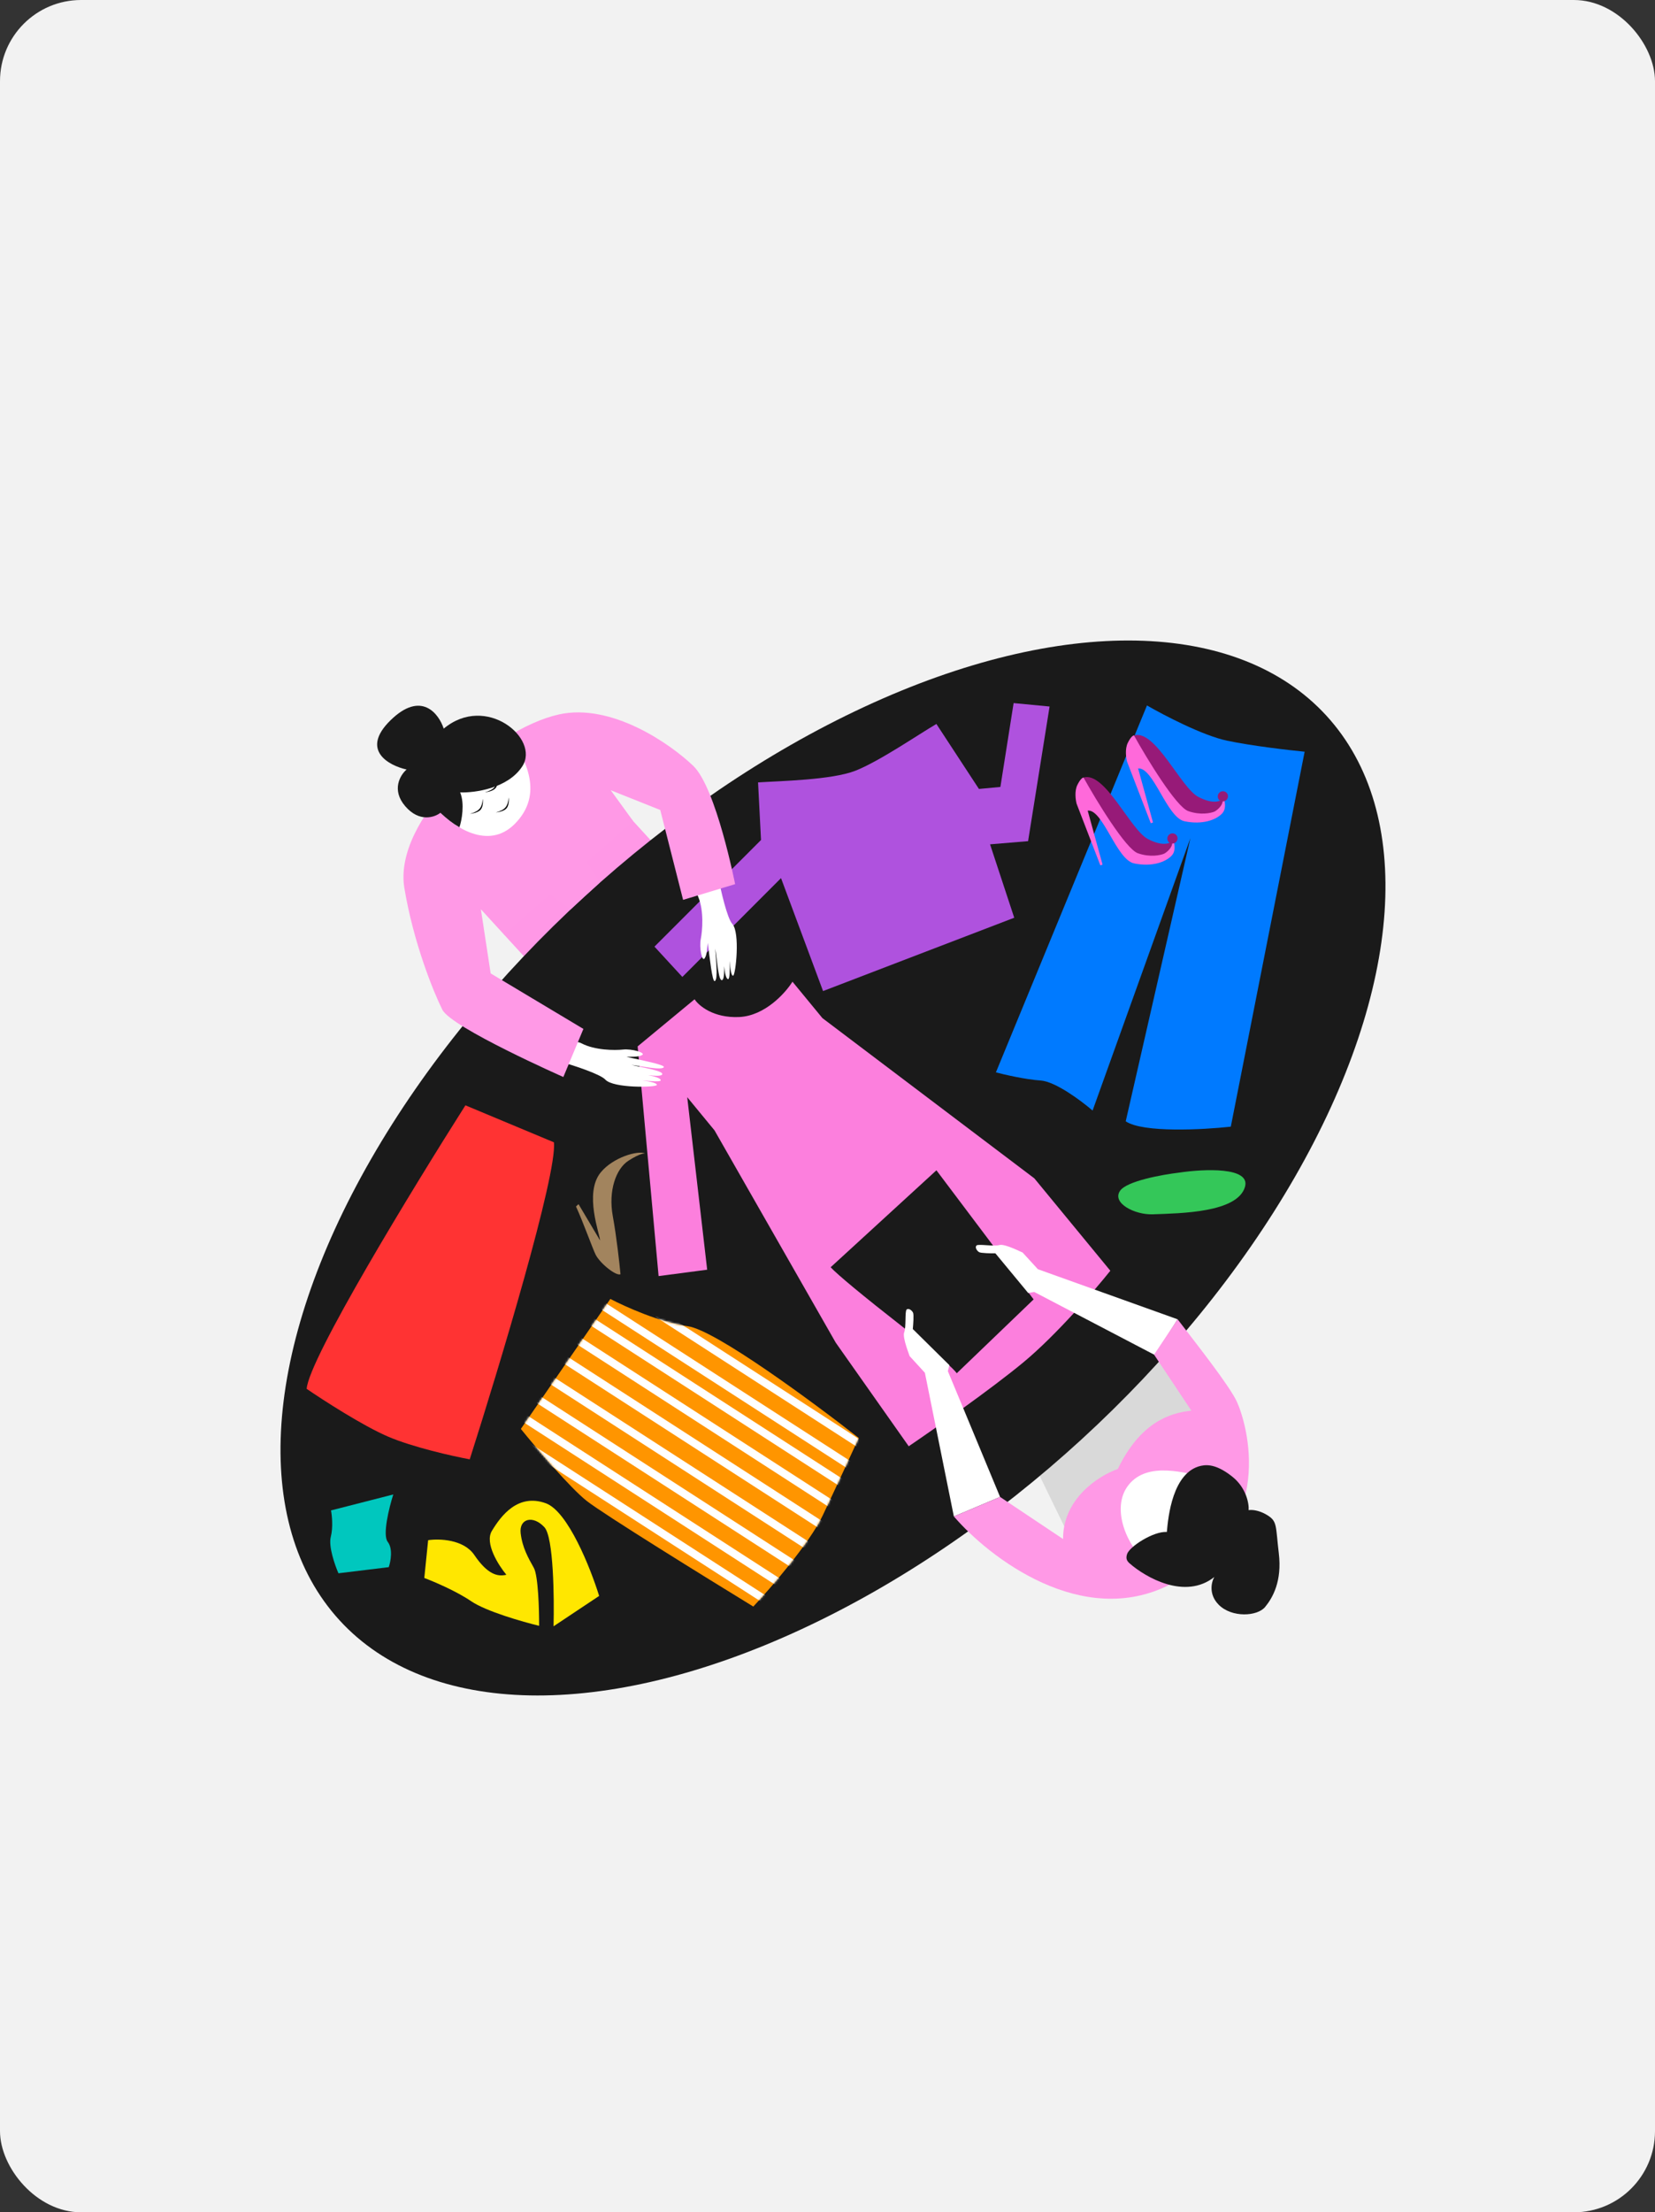 <?xml version="1.0" encoding="UTF-8"?> <svg xmlns="http://www.w3.org/2000/svg" width="816" height="1090" viewBox="0 0 816 1090" fill="none"><rect x="0" y="0" width="816" height="1090" fill="#333333" stroke="none"/><g clip-path="url(#clip0_5457_642)"><rect width="816" height="1090" rx="40" fill="#F2F2F2"></rect><rect x="248.313" y="460.24" width="84.705" height="30.714" transform="rotate(-42.485 248.313 460.24)" fill="#FF98E6"></rect><path d="M526.004 754.663L511.041 723.904L571.008 668.983L593.803 697.634L526.004 754.663Z" fill="#D9D9D9"></path><ellipse cx="410.706" cy="575.472" rx="329.925" ry="181.377" transform="rotate(-42.485 410.706 575.472)" fill="#1A1A1A"></ellipse><path d="M348.671 625.584L324.722 628.724L314.392 515.554L342.463 492.348C344.51 495.502 351.778 501.666 364.466 501.086C377.153 500.507 387.262 489.242 390.73 483.682L405.503 501.628L509.99 580.582L547.449 626.088C539.893 635.567 520.732 657.869 504.542 671.253C488.352 684.636 460.133 704.375 448.047 712.571L412.068 661.533L352.289 556.928L338.835 540.584L348.671 625.584Z" fill="#FC7FDD"></path><path d="M445.069 653.752C425.699 638.623 412.818 627.944 409.548 624.374L461.707 576.604L509.627 640.214L471.739 676.602C470.359 674.677 464.438 668.881 445.069 653.752Z" fill="#1A1A1A"></path><path d="M456.018 676.367L470.302 747.145L493.087 737.534L467.343 675.563L468.095 672.622L450.059 654.81C450.28 652.543 450.617 647.769 450.194 646.806C449.666 645.602 447.952 644.357 447.015 645.215C446.078 646.074 446.847 653.811 445.814 656.446C444.781 659.08 448.73 668.409 448.449 668.102L456.018 676.367Z" fill="white"></path><path d="M511.729 625.343L580.642 650.029L569.411 667.631L509.936 636.554L506.941 637.046L490.778 617.517C488.501 617.538 483.716 617.456 482.793 616.95C481.64 616.318 480.551 614.501 481.488 613.643C482.424 612.785 490.065 614.23 492.78 613.432C495.495 612.634 504.441 617.385 504.161 617.079L511.729 625.343Z" fill="white"></path><path d="M470.302 747.144L493.086 737.533L524.15 758.282C524.047 738.563 541.368 727.217 551.125 723.775C562.087 701.129 576.368 696.154 587.412 695.044L569.014 667.431L580.642 650.028C589.236 661.293 606.301 682.81 609.908 690.762C614.418 700.703 630.879 753.165 576.845 780.702C533.618 802.732 487.805 767.509 470.302 747.144Z" fill="#FF99E6"></path><path d="M556.476 731.598C547.052 743.381 556.624 763.014 565.007 769.032L595.134 727.932C584.562 725.795 565.9 719.815 556.476 731.598Z" fill="white"></path><path d="M598.717 776.993C584.327 788.371 564.861 777.233 556.926 770.242C555.489 768.975 555.06 767.788 555.685 765.751C556.838 761.993 568.781 754.335 575.32 754.798C575.954 747.464 578.107 725.286 592.179 722.197C596.094 721.337 600.84 722.17 607.671 727.621C614.501 733.072 615.902 740.993 615.638 744.049C616.938 743.796 620.573 743.919 624.712 746.432C629.886 749.573 628.885 751.615 630.519 765.314C632.154 779.013 627.557 787.163 623.745 791.78C619.933 796.396 607.424 797.16 600.944 790.712C595.76 785.554 597.299 779.417 598.717 776.993Z" fill="#1A1A1A"></path><path d="M552.224 586.735C555.501 581.898 573.037 578.728 581.396 577.748C593.482 575.928 616.885 574.808 613.805 584.882C609.955 597.475 582.298 597.783 568.351 598.289C559.529 598.608 548.128 592.782 552.224 586.735Z" fill="#34C759"></path><path d="M211.097 758.849L209.2 777.471C213.856 779.211 225 783.938 232.33 788.931C239.66 793.924 257.708 799.082 265.815 801.037C265.847 793.129 265.369 776.345 263.203 772.475C260.496 767.638 257.508 762.494 256.707 755.349C255.906 748.203 262.833 746.361 268.44 752.483C272.925 757.38 273.3 787.053 272.927 801.278L295.407 786.317C291.194 772.729 280.03 744.57 269.08 740.64C255.392 735.728 247.08 746.718 242.515 754.276C238.864 760.322 245.757 771.193 249.66 775.873C245.448 776.917 240.458 775.859 233.858 766.144C228.578 758.373 216.484 758.043 211.097 758.849Z" fill="#FFE700"></path><path d="M302.142 599.205C303.975 609.233 305.437 622.451 305.939 627.807C303.883 628.864 295.954 622.62 293.693 618.199C292.252 615.38 287.363 601.671 283.993 594.439L285.243 593.295L295.855 611.153C295.887 608.457 287.797 587.872 296.182 577.648C302.282 570.209 314.487 566.699 318.061 568.303C318.061 568.303 315.991 567.924 309.853 571.881C303.714 575.839 299.85 586.67 302.142 599.205Z" fill="#A2845E"></path><path d="M565.52 347.574L491.032 528.358C495.325 529.492 505.745 531.881 513.081 532.366C520.417 532.851 533.218 542.439 538.702 547.172L586.924 412.957L555.04 552.47C563.517 558.214 593.112 556.624 606.849 555.111L643.255 370.371C635.479 369.613 616.932 367.464 604.957 364.924C592.982 362.383 573.676 352.299 565.52 347.574Z" fill="#007AFF"></path><path d="M289.326 739.544C281.125 733.098 264.23 713.188 256.808 704.039L300.941 639.981C307.965 643.679 325.431 651.546 339.104 653.432C352.777 655.318 401.004 690.919 423.408 708.484C420.154 715.591 412.038 733.192 405.606 746.737C399.174 760.282 380.135 782.26 371.419 791.555C347.472 776.904 297.527 745.991 289.326 739.544Z" fill="#FF9500"></path><mask id="mask0_5457_642" style="mask-type:alpha" maskUnits="userSpaceOnUse" x="256" y="639" width="168" height="153"><path d="M289.326 739.544C281.125 733.098 264.23 713.188 256.808 704.039L300.941 639.981C307.965 643.679 325.431 651.546 339.104 653.432C352.777 655.318 401.004 690.919 423.408 708.484C420.154 715.591 412.038 733.192 405.606 746.737C399.174 760.282 380.135 782.26 371.419 791.555C347.472 776.904 297.527 745.991 289.326 739.544Z" fill="#FF9500"></path></mask><g mask="url(#mask0_5457_642)"><rect width="3.817" height="176.866" transform="matrix(0.55 -0.835 0.84 0.542 248.464 694.5)" fill="white"></rect><rect width="3.817" height="176.866" transform="matrix(0.55 -0.835 0.84 0.542 254.221 684.565)" fill="white"></rect><rect width="3.817" height="176.866" transform="matrix(0.55 -0.835 0.84 0.542 261.092 675.35)" fill="white"></rect><rect width="3.817" height="176.866" transform="matrix(0.55 -0.835 0.84 0.542 268.89 665.93)" fill="white"></rect><rect width="3.817" height="176.866" transform="matrix(0.55 -0.835 0.84 0.542 274.647 655.995)" fill="white"></rect><rect width="3.817" height="176.866" transform="matrix(0.55 -0.835 0.84 0.542 281.518 646.78)" fill="white"></rect><rect width="3.817" height="176.866" transform="matrix(0.55 -0.835 0.84 0.542 285.604 638.176)" fill="white"></rect><rect width="3.817" height="176.866" transform="matrix(0.55 -0.835 0.84 0.542 291.36 628.241)" fill="white"></rect><rect width="3.817" height="176.866" transform="matrix(0.55 -0.835 0.84 0.542 298.231 619.026)" fill="white"></rect><rect width="3.817" height="176.866" transform="matrix(0.55 -0.835 0.84 0.542 241.22 716.322)" fill="white"></rect><rect width="3.817" height="176.866" transform="matrix(0.55 -0.835 0.84 0.542 248.091 707.107)" fill="white"></rect></g><path d="M273.115 562.817C274.792 578.615 246.139 673.53 231.603 719.014C223.237 717.464 203.433 713.039 191.148 707.738C178.863 702.437 159.402 689.896 151.207 684.288C152.177 669.542 203.789 585.014 229.474 544.593L273.115 562.817Z" fill="#FF3333"></path><path d="M375.221 413.864L322.69 466.414L336.433 481.337L385.083 432.642L405.81 488.295L500.069 452.165L488.148 415.997L506.899 414.443L517.496 348.102L499.767 346.41L493.245 387.728L482.663 388.711L461.692 356.695C452.961 361.789 433.409 375.191 421.718 379.751C410.028 384.311 384.6 384.785 373.764 385.49L375.221 413.864Z" fill="#AF52DE"></path><path d="M298.468 531.934C295.946 529.179 282.621 524.873 276.676 523.189C277.794 518.976 281.359 511.246 286.67 514.036C293.31 517.523 303.105 517.557 307.285 517.105C311.466 516.653 318.482 518.67 316.64 519.794C314.789 520.923 311.055 520.594 308.871 520.718C316.304 522.354 327.957 524.626 327.3 525.79C326.331 527.507 315.852 525.205 311.33 524.657C316.798 526.028 327.204 527.567 326.515 529.323C326.145 530.268 323.054 530.133 319.595 529.721C323.04 530.407 325.815 531.295 325.763 532.263C325.717 533.11 321.236 532.735 316.598 532.299C320.592 532.836 324.086 533.675 323.857 534.572C323.543 535.795 302.433 536.263 298.468 531.934Z" fill="white"></path><path d="M361.059 455.198C358.536 452.443 355.414 438.793 354.258 432.723C349.963 433.467 341.95 436.341 344.263 441.876C347.155 448.796 346.331 458.556 345.514 462.681C344.697 466.806 346.091 473.972 347.373 472.235C348.66 470.491 348.659 466.742 348.974 464.578C349.951 472.125 351.194 483.932 352.411 483.38C354.206 482.565 352.832 471.925 352.682 467.372C353.569 472.939 354.189 483.44 355.999 482.908C356.973 482.622 357.109 479.531 357.002 476.049C357.384 479.541 358.025 482.383 358.994 482.416C359.841 482.445 359.861 477.949 359.833 473.289C360.017 477.316 360.547 480.87 361.461 480.72C362.707 480.515 365.023 459.527 361.059 455.198Z" fill="white"></path><path d="M287.647 506.95L277.758 530.641C277.758 530.641 222.474 506.23 218.098 497.481C213.722 488.731 203.85 464.491 199.37 437.527C193.77 403.821 243.086 359.218 275.537 352.01C301.498 346.243 330.564 366.525 341.851 377.386C353.139 388.248 362.453 435.624 362.453 435.624L336.802 443.359L325.539 399.08L301.127 389.357L312.18 404.561L248.594 460.546L237.1 447.997L241.923 479.6L287.647 506.95Z" fill="#FF99E6"></path><path d="M281.333 448.009L216.782 400.73L251.127 364.236L295.7 434.851L281.333 448.009Z" fill="#FF99E6"></path><path d="M253.81 405.933C240.555 419.275 223.611 406.914 216.851 400.16C226.127 384.16 246.104 354.345 251.807 363.08C258.936 373.998 268.463 391.184 253.81 405.933Z" fill="white"></path><path d="M238.009 393.597C237.674 397.907 236.475 399.625 231.753 400.951C231.753 400.951 235.388 400.677 236.938 398.958C238.551 397.17 238.009 393.597 238.009 393.597Z" fill="black"></path><path d="M250.767 392.932C250.431 397.242 249.233 398.96 244.51 400.286C244.51 400.286 248.145 400.012 249.696 398.293C251.309 396.505 250.767 392.932 250.767 392.932Z" fill="black"></path><path d="M245.336 383.019C245 387.329 243.802 389.047 239.08 390.373C239.08 390.373 242.714 390.099 244.265 388.38C245.878 386.592 245.336 383.019 245.336 383.019Z" fill="black"></path><path d="M226.878 390.415C229.191 395.95 227.688 404.276 226.519 407.598C222.851 405.462 220.6 403.643 217.131 400.466C214.238 402.741 206.719 405.275 199.792 397.211C192.866 389.146 197.359 381.804 200.472 379.141C191.574 377.159 177.539 369.527 192.582 354.849C207.625 340.172 216.315 351.499 218.779 358.998C239.609 341.609 266.312 363.867 257.559 377.511C250.557 388.427 234.187 390.662 226.878 390.415Z" fill="#1A1A1A"></path><path d="M590.755 392.584C597.24 395.998 601.15 395.261 602.888 393.611L602.753 397.381L601.405 399.875L592.912 402.677L584.134 401.702L574.443 391.073L566.085 378.369L559.104 362.334C569.589 359.151 582.189 388.075 590.755 392.584Z" fill="#971A78"></path><path d="M585.886 399.633C579.919 397.529 565.545 373.89 559.104 362.334C558.685 362.328 557.483 363.063 556.033 366.059C554.583 369.054 555.21 373.45 555.704 375.274L567.395 405.605L568.481 405.23L561.144 378.616C568.723 377.896 575.281 402.821 584.029 404.634C592.777 406.446 599.577 404.038 602.633 400.732C605.689 397.427 602.573 390.672 602.873 394.03C603.112 396.716 600.316 399.02 598.888 399.836C597.041 400.645 591.854 401.738 585.886 399.633Z" fill="#FF69DA"></path><ellipse cx="2.517" cy="2.515" rx="2.517" ry="2.515" transform="matrix(-1 -0.016 -0.036 0.999 605.54 389.88)" fill="#971A78"></ellipse><path d="M565.889 413.342C572.374 416.756 576.284 416.019 578.022 414.369L577.887 418.139L576.539 420.633L568.046 423.435L559.268 422.46L549.577 411.831L541.218 399.128L534.238 383.093C544.722 379.91 557.323 408.834 565.889 413.342Z" fill="#971A78"></path><path d="M561.02 420.391C555.053 418.287 540.679 394.648 534.238 383.092C533.819 383.086 532.617 383.821 531.167 386.816C529.717 389.811 530.343 394.208 530.838 396.032L542.529 426.362L543.615 425.988L536.278 399.374C543.857 398.653 550.415 423.579 559.163 425.392C567.911 427.204 574.711 424.795 577.767 421.49C580.823 418.185 577.707 411.43 578.006 414.788C578.246 417.474 575.45 419.777 574.022 420.593C572.175 421.403 566.988 422.496 561.02 420.391Z" fill="#FF69DA"></path><ellipse cx="2.517" cy="2.515" rx="2.517" ry="2.515" transform="matrix(-1 -0.016 -0.036 0.999 580.673 410.638)" fill="#971A78"></ellipse><path d="M163.092 757.227C161.887 761.932 165.111 771.137 166.873 775.151L191.676 772.133C192.616 769.397 193.828 763.071 191.163 759.659C188.497 756.247 191.883 742.678 193.908 736.32L163.203 744.18C163.668 746.568 164.296 752.522 163.092 757.227Z" fill="#00C7BE"></path></g><defs><clipPath id="clip0_5457_642"><rect width="816" height="1090" rx="40" fill="white"></rect></clipPath></defs></svg> 